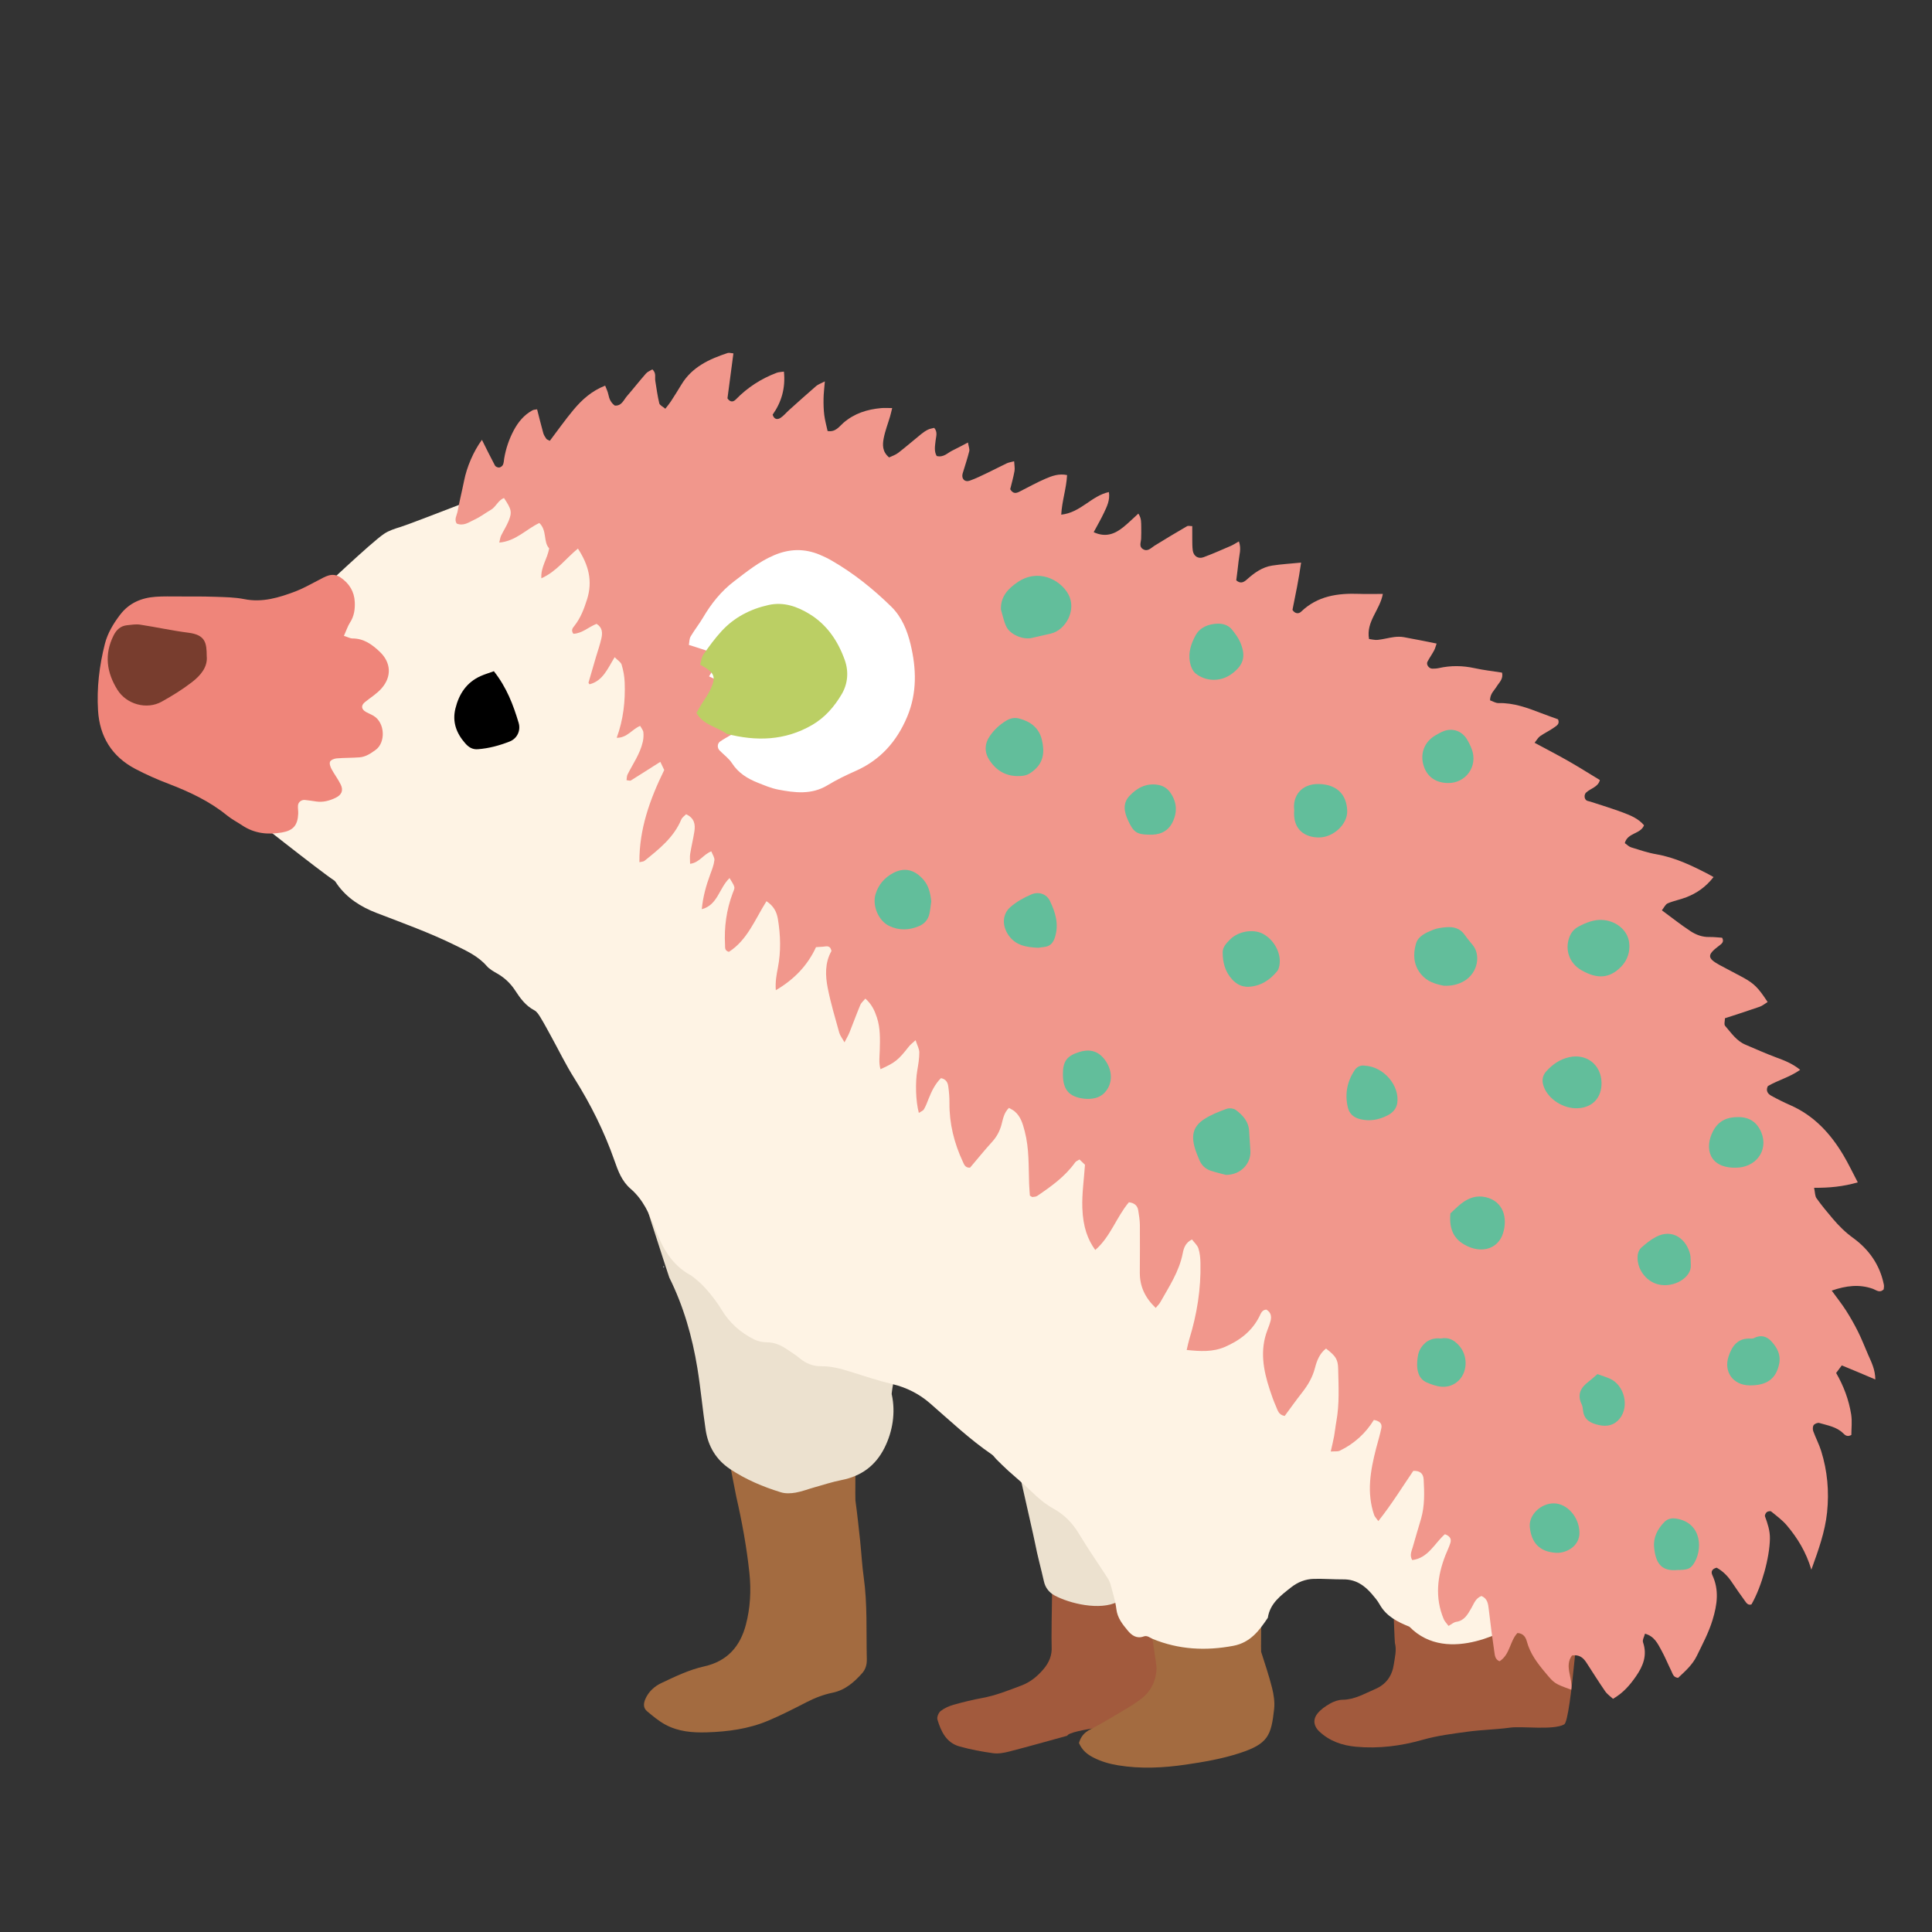 <?xml version="1.0" encoding="iso-8859-1"?>
<!-- Generator: Adobe Illustrator 29.1.0, SVG Export Plug-In . SVG Version: 9.03 Build 55587)  -->
<svg version="1.1" id="&#x30EC;&#x30A4;&#x30E4;&#x30FC;_1"
	 xmlns="http://www.w3.org/2000/svg" xmlns:xlink="http://www.w3.org/1999/xlink" x="0px" y="0px" viewBox="0 0 283.46 283.46"
	 style="enable-background:new 0 0 283.46 283.46;" xml:space="preserve">
<rect x="0" y="0" width="283.46" height="283.46" fill="#333333" stroke="none"/>
<g>
	<path style="fill-rule:evenodd;clip-rule:evenodd;fill:#A36B40;" d="M105.5,206.5c2.059,0.795,19.405-7.922,20-8
		c0.188,0.536-0.065,21.097,0.005,21.627c0.271,1.993,0.488,3.994,0.7,5.995c0.185,1.754,0.27,3.521,0.516,5.267
		c0.566,4.008,0.355,8.038,0.458,12.061c0.02,0.765-0.183,1.47-0.669,2.02c-1.185,1.34-2.521,2.506-4.346,2.879
		c-1.355,0.278-2.613,0.768-3.841,1.399c-1.859,0.954-3.722,1.913-5.646,2.72c-2.852,1.195-5.871,1.601-8.954,1.697
		c-2.134,0.068-4.21-0.106-6.101-1.13c-0.973-0.526-1.847-1.259-2.701-1.977c-0.551-0.464-0.523-1.109-0.24-1.771
		c0.473-1.104,1.363-1.885,2.346-2.35c2.03-0.962,4.112-1.964,6.285-2.445c3.449-0.766,5.29-2.98,6.117-6.098
		c0.655-2.472,0.797-5.046,0.52-7.643c-0.4-3.767-1.082-7.476-1.924-11.162C107.938,219.211,105.572,207.145,105.5,206.5z"/>
	<path style="fill-rule:evenodd;clip-rule:evenodd;fill:#A25A3D;" d="M204,221c2.274,0.867,25.564,10.072,28,12
		c-0.237,1.297-1.474,19.425-2.5,20c-1.585,0.889-6.193,0.231-7.927,0.473c-2.062,0.286-4.158,0.314-6.222,0.593
		c-2.225,0.301-4.479,0.584-6.629,1.196c-3.217,0.916-6.449,1.318-9.761,1.018c-2.032-0.185-3.901-0.815-5.439-2.283
		c-0.657-0.629-1.01-1.591-0.229-2.582c0.478-0.607,1.178-1.086,1.86-1.475c0.543-0.309,1.212-0.547,1.827-0.552
		c1.774-0.019,3.223-0.906,4.77-1.563c1.649-0.701,2.511-1.967,2.756-3.674c0.146-1.021,0.429-2.043,0.15-3.102
		C204.585,240.777,203.92,221.651,204,221z"/>
	<path style="fill-rule:evenodd;clip-rule:evenodd;fill:#A25A3D;" d="M174,228.5c0.638,2.538,3.071,18.494,1,20
		c-0.844,0.613-6.937,3.178-8.5,4c-1.021,0.536-9.542,1.23-9.919,2.167c-2.929,0.803-5.705,1.591-8.499,2.311
		c-0.766,0.199-1.606,0.354-2.374,0.249c-1.667-0.229-3.336-0.544-4.953-1c-1.922-0.542-2.692-2.198-3.216-3.929
		c-0.107-0.354,0.161-1.017,0.472-1.261c0.546-0.427,1.233-0.729,1.908-0.92c1.391-0.394,2.802-0.735,4.223-0.997
		c1.993-0.369,3.849-1.121,5.73-1.83c1.334-0.503,2.363-1.37,3.249-2.421c0.794-0.941,1.253-1.999,1.175-3.314
		c-0.102-1.753,0.268-18.262,0.268-20.206c1.393,0.379,10.498,7.254,11.937,7.151C166.746,228.871,172.956,228.02,174,228.5z"/>
	<polygon style="fill-rule:evenodd;clip-rule:evenodd;fill:#FFFFFF;" points="97.362,185.99 97.305,185.795 97.452,185.817 	"/>
	<path style="fill-rule:evenodd;clip-rule:evenodd;fill:#ECE1CF;" d="M164,235c-2.621,1.362-7.117,0.254-9.27-0.915
		c-0.777-0.421-1.355-1.105-1.564-2.05c-0.417-1.881-0.947-3.737-1.306-5.628c-0.296-1.557-4.136-18.092-4.36-19.907
		c1.29,0.531,18.169,20.923,19,22C167.127,229.315,164.395,233.921,164,235z"/>
	<path style="fill-rule:evenodd;clip-rule:evenodd;fill:#ECE1CF;" d="M93,171c0.893,0.587,39.756,10.874,42,11.5
		c0.454,0.128-4.541,21.979-4.152,22.145c0.558,2.587,0.135,5.362-1.076,7.777c-1.322,2.64-3.426,4.167-6.312,4.731
		c-1.335,0.262-2.636,0.694-3.949,1.06c-0.93,0.26-1.839,0.619-2.783,0.783c-0.694,0.121-1.478,0.158-2.14-0.044
		c-2.626-0.801-5.146-1.871-7.447-3.396c-2.056-1.362-3.238-3.33-3.604-5.737c-0.457-3.021-0.726-6.07-1.218-9.085
		c-0.754-4.615-2.028-9.086-4.123-13.295C98.139,187.324,92.963,171.377,93,171z"/>
	<path style="fill-rule:evenodd;clip-rule:evenodd;fill:#A36B40;" d="M158.304,255.73c0.274-0.946,0.773-1.535,1.654-1.989
		c1.994-1.024,3.901-2.218,5.832-3.363c0.552-0.327,1.078-0.7,1.589-1.086c1.507-1.14,2.248-2.669,2.312-4.554
		c0.023-0.705-2.751-17.11-2.191-17.737c0.727-0.316,16.311-1.855,17.5-3c0.232,0.309-0.035,18.137,0.03,18.346
		c0.558,1.76,1.157,3.511,1.604,5.299c0.249,1,0.415,2.086,0.304,3.098c-0.428,3.92-0.915,5.11-5.016,6.456
		c-2.574,0.846-5.297,1.316-7.989,1.707c-3.261,0.475-6.555,0.639-9.849,0.104c-1.283-0.209-2.505-0.554-3.657-1.145
		C159.551,257.416,158.789,256.843,158.304,255.73z"/>
	<path style="fill-rule:evenodd;clip-rule:evenodd;fill:#FEF3E4;" d="M208.5,194c0.737-0.418,13.719,41.352,14.5,44
		c-1.244,0.721-10.5,6.5-16.218,0.664c-1.722-0.692-3.38-1.512-4.355-3.253c-0.312-0.558-0.735-1.061-1.154-1.548
		c-1.089-1.267-2.374-2.15-4.145-2.139c-1.449,0.01-2.899-0.111-4.348-0.076c-1.23,0.03-2.352,0.461-3.338,1.237
		c-1.526,1.203-3.107,2.352-3.428,4.473c-1.265,1.892-2.571,3.646-5.066,4.114c-4.057,0.765-7.991,0.563-11.827-1.012
		c-0.433-0.177-0.789-0.558-1.338-0.358c-1.005,0.363-1.746-0.167-2.321-0.865c-0.759-0.922-1.514-1.838-1.669-3.141
		c-0.141-1.185-0.511-2.344-0.817-3.505c-0.1-0.381-0.272-0.759-0.486-1.09c-1.392-2.16-2.868-4.269-4.189-6.471
		c-0.943-1.573-2.16-2.814-3.737-3.683c-1.218-0.673-2.237-1.551-3.225-2.509c-1.097-1.064-2.286-2.034-3.419-3.061
		c-0.596-0.54-1.162-1.111-1.734-1.676c-0.229-0.226-0.404-0.521-0.664-0.698c-3.257-2.23-6.109-4.938-9.077-7.517
		c-1.557-1.353-3.408-2.31-5.489-2.806c-2.104-0.502-4.167-1.196-6.237-1.84c-1.388-0.433-2.776-0.812-4.251-0.791
		c-1.169,0.017-2.187-0.388-3.098-1.136c-0.62-0.509-1.303-0.944-1.974-1.389c-0.882-0.587-1.811-0.99-2.923-0.985
		c-0.62,0.003-1.296-0.159-1.854-0.436c-1.988-0.984-3.6-2.439-4.746-4.338c-0.884-1.466-2.519-3.526-3.81-4.512
		c-0.257-0.195-0.495-0.424-0.775-0.576c-2.725-1.486-4.109-4.017-5.153-6.759c-0.841-2.207-1.787-4.332-3.612-5.901
		c-1.294-1.115-1.839-2.617-2.368-4.13c-1.494-4.274-3.5-8.286-5.912-12.117c-1.242-1.972-2.263-4.082-3.388-6.127
		c-0.503-0.916-0.994-1.84-1.536-2.732c-0.246-0.405-0.532-0.879-0.924-1.084c-1.279-0.669-2.061-1.759-2.816-2.915
		c-0.668-1.021-1.534-1.85-2.609-2.465c-0.556-0.318-1.152-0.649-1.562-1.121c-1.263-1.451-2.944-2.21-4.608-3.03
		c-3.75-1.85-7.678-3.255-11.57-4.757c-2.277-0.878-4.312-2.158-5.764-4.203c-0.14-0.196-0.257-0.44-0.447-0.564
		C46.959,127.83,36.433,119.466,34.5,118c-0.115-0.087,12.174-28.667,11-30c1.85-1.61,8.861-8.331,10.846-9.676
		c0.714-0.484,1.595-0.757,2.433-1.015c1.921-0.593,18.786-7.254,20.722-7.809c0.439,0.399,34.523,24.345,36,24
		c0.537,0.268,25.837,47.856,27,47C142.733,140.328,207.663,194.476,208.5,194z"/>
	<path style="fill-rule:evenodd;clip-rule:evenodd;fill:#F1978C;" d="M265.76,230.302c-0.776-2.607-2.034-4.634-3.574-6.47
		c-0.66-0.787-1.517-1.414-2.32-2.069c-0.122-0.099-0.497-0.028-0.65,0.094c-0.158,0.128-0.317,0.459-0.258,0.622
		c0.387,1.061,0.74,2.094,0.721,3.27c-0.045,2.737-1.182,6.986-2.707,9.646c-0.501,0.167-0.733-0.198-0.961-0.515
		c-0.656-0.914-1.312-1.831-1.934-2.77c-0.588-0.892-1.32-1.605-2.207-2.1c-0.664,0.156-0.881,0.566-0.641,1.08
		c1.027,2.194,0.719,4.338,0.041,6.567c-0.567,1.874-1.477,3.566-2.32,5.298c-0.645,1.325-1.742,2.279-2.744,3.219
		c-0.719-0.078-0.793-0.616-0.992-1.016c-0.501-1.01-0.922-2.06-1.467-3.044c-0.536-0.969-1.012-2.04-2.396-2.423
		c-0.107,0.43-0.408,0.923-0.288,1.27c0.654,1.898,0.005,3.491-1.04,4.995c-0.873,1.259-1.857,2.426-3.366,3.291
		c-0.384-0.36-0.849-0.67-1.144-1.097c-0.957-1.389-1.852-2.82-2.771-4.234c-0.469-0.72-1.063-1.193-2.104-1.023
		c-1.163,1.576,0.156,3.334-0.104,5.02c-2.52-0.902-2.485-0.933-3.826-2.529c-1.15-1.367-2.209-2.761-2.685-4.528
		c-0.17-0.632-0.496-1.2-1.382-1.263c-1.126,1.162-1.078,3.159-2.626,4.144c-0.659-0.248-0.694-0.86-0.768-1.363
		c-0.307-2.067-0.574-4.141-0.814-6.218c-0.095-0.815-0.166-1.598-1.072-1.992c-0.879,0.317-1.121,1.161-1.511,1.821
		c-0.538,0.907-0.999,1.795-2.198,1.972c-0.363,0.054-0.69,0.357-1.125,0.596c-0.272-0.377-0.566-0.657-0.709-1.001
		c-1.323-3.167-0.947-6.295,0.264-9.395c0.234-0.598,0.533-1.175,0.717-1.788c0.197-0.657-0.158-1.035-0.81-1.27
		c-1.542,1.369-2.453,3.509-4.787,3.792c-0.427-0.7-0.09-1.306,0.074-1.9c0.386-1.395,0.818-2.777,1.22-4.169
		c0.545-1.889,0.488-3.823,0.379-5.754c-0.048-0.857-0.527-1.314-1.523-1.258c-1.623,2.378-3.166,4.893-5.125,7.361
		c-0.295-0.418-0.525-0.63-0.615-0.889c-1.125-3.28-0.546-6.518,0.281-9.744c0.259-1.012,0.578-2.01,0.781-3.031
		c0.133-0.664-0.293-1.032-1.102-1.175c-1.195,1.941-2.876,3.495-5.005,4.515c-0.312,0.148-0.73,0.072-1.323,0.118
		c0.198-0.897,0.37-1.573,0.495-2.261c0.13-0.712,0.195-1.437,0.327-2.148c0.47-2.561,0.321-5.145,0.267-7.721
		c-0.031-1.426-0.383-1.888-1.781-2.977c-0.939,0.716-1.35,1.787-1.624,2.851c-0.354,1.371-1.031,2.514-1.887,3.604
		c-0.888,1.132-1.721,2.309-2.554,3.432c-0.909-0.144-1.031-0.853-1.275-1.399c-0.36-0.804-0.65-1.643-0.925-2.481
		c-0.941-2.872-1.47-5.763-0.334-8.718c0.175-0.451,0.348-0.905,0.466-1.372c0.175-0.681,0.012-1.258-0.618-1.627
		c-0.629,0.024-0.791,0.524-0.996,0.94c-1.09,2.215-2.914,3.598-5.124,4.542c-1.757,0.751-3.559,0.646-5.573,0.437
		c0.166-0.692,0.25-1.145,0.384-1.582c1.122-3.643,1.722-7.362,1.635-11.178c-0.016-0.717-0.078-1.461-0.296-2.134
		c-0.155-0.481-0.608-0.866-0.947-1.319c-0.956,0.475-1.209,1.265-1.357,2.03c-0.518,2.676-2.008,4.893-3.305,7.201
		c-0.15,0.265-0.387,0.481-0.66,0.813c-1.545-1.472-2.338-3.13-2.331-5.161c0.009-2.338,0.033-4.677,0.009-7.016
		c-0.008-0.717-0.131-1.436-0.244-2.148c-0.117-0.736-0.617-1.086-1.367-1.176c-1.829,2.167-2.697,5.063-4.936,7.002
		c-1.104-1.529-1.797-3.363-1.895-6.167c-0.072-2.074,0.24-4.163,0.387-6.342c-0.217-0.208-0.503-0.48-0.808-0.772
		c-0.252,0.166-0.505,0.248-0.628,0.422c-1.477,2.077-3.508,3.525-5.575,4.927c-0.184,0.124-0.457,0.124-0.69,0.159
		c-0.062,0.01-0.137-0.066-0.384-0.2c-0.032-0.505-0.088-1.12-0.11-1.736c-0.093-2.573,0.021-5.162-0.641-7.689
		c-0.287-1.098-0.579-2.191-1.504-2.957c-0.229-0.189-0.512-0.313-0.816-0.494c-0.748,0.728-0.87,1.633-1.094,2.461
		c-0.26,0.958-0.692,1.77-1.363,2.507c-1.133,1.246-2.192,2.558-3.249,3.801c-0.715,0.049-0.878-0.48-1.065-0.885
		c-1.27-2.728-1.984-5.583-1.957-8.611c0.007-0.804-0.061-1.613-0.169-2.409c-0.077-0.566-0.317-1.086-1.077-1.227
		c-0.85,0.831-1.366,1.904-1.814,3.027c-0.208,0.521-0.398,1.059-0.683,1.538c-0.134,0.23-0.468,0.341-0.75,0.532
		c-0.467-1.758-0.53-4.479-0.225-6.248c0.149-0.869,0.298-1.751,0.295-2.625c-0.001-0.519-0.302-1.034-0.546-1.793
		c-0.446,0.413-0.748,0.629-0.968,0.909c-1.588,2.018-1.996,2.36-4.18,3.346c-0.274-0.951-0.128-1.888-0.105-2.81
		c0.039-1.613,0.096-3.219-0.425-4.787c-0.33-1.003-0.75-1.927-1.688-2.761c-0.296,0.359-0.609,0.605-0.743,0.927
		c-0.558,1.337-1.052,2.702-1.592,4.048c-0.17,0.424-0.411,0.819-0.73,1.442c-0.337-0.61-0.647-0.989-0.769-1.421
		c-0.602-2.172-1.254-4.338-1.689-6.545c-0.357-1.814-0.431-3.68,0.53-5.409c0.052-0.093-0.086-0.292-0.141-0.458
		c-0.297-0.387-0.706-0.233-1.097-0.197c-0.312,0.028-0.627,0.04-1.012,0.064c-1.236,2.677-3.171,4.713-5.898,6.32
		c-0.09-1.268,0.103-2.268,0.299-3.271c0.469-2.4,0.404-4.795,0.002-7.202c-0.185-1.096-0.669-1.918-1.67-2.589
		c-1.688,2.678-2.809,5.707-5.521,7.434c-0.647-0.196-0.536-0.645-0.558-1.022c-0.143-2.607,0.2-5.141,1.122-7.591
		c0.112-0.299,0.302-0.645,0.237-0.917c-0.099-0.402-0.393-0.756-0.699-1.299c-1.558,1.498-1.724,3.951-4.073,4.568
		c0.169-1.799,0.631-3.471,1.241-5.113c0.251-0.676,0.525-1.367,0.608-2.073c0.047-0.394-0.274-0.833-0.449-1.302
		c-1.183,0.446-1.74,1.659-3.117,1.829c0-0.563-0.059-1.018,0.012-1.454c0.179-1.107,0.449-2.203,0.621-3.312
		c0.155-1.018,0.002-1.947-1.215-2.506c-0.214,0.225-0.575,0.451-0.709,0.772c-1.105,2.647-3.264,4.345-5.4,6.064
		c-0.16,0.129-0.433,0.118-0.745,0.195c-0.032-4.867,1.534-9.216,3.643-13.523c-0.172-0.36-0.371-0.776-0.573-1.199
		c-1.504,0.956-2.913,1.858-4.335,2.742c-0.103,0.063-0.296-0.018-0.621-0.047c0.047-0.291,0.028-0.603,0.149-0.843
		c0.791-1.574,1.839-3.03,2.234-4.786c0.103-0.455,0.134-0.947,0.086-1.41c-0.032-0.292-0.274-0.562-0.468-0.929
		c-1.182,0.474-1.909,1.77-3.443,1.746c0.985-2.7,1.272-5.396,1.169-8.129c-0.031-0.873-0.195-1.761-0.447-2.599
		c-0.115-0.38-0.592-0.651-1.024-1.097c-1.033,1.669-1.708,3.471-3.689,3.976c-0.07-0.115-0.162-0.198-0.146-0.25
		c0.351-1.232,0.713-2.461,1.074-3.69c0.273-0.925,0.599-1.839,0.811-2.779c0.179-0.794,0.186-1.604-0.706-2.149
		c-1.141,0.44-2.112,1.408-3.401,1.457c-0.401-0.545-0.066-0.889,0.146-1.158c0.921-1.159,1.416-2.491,1.86-3.887
		c0.855-2.689,0.23-5.045-1.338-7.455c-1.797,1.464-3.114,3.353-5.364,4.358c-0.114-1.674,0.904-2.862,1.139-4.399
		c-0.883-0.943-0.267-2.588-1.435-3.714c-1.912,0.886-3.412,2.656-5.883,2.875c0.117-0.462,0.146-0.761,0.268-1.014
		c0.35-0.724,0.8-1.404,1.101-2.145c0.537-1.325,0.431-1.718-0.67-3.377c-0.86,0.307-1.162,1.279-1.904,1.714
		c-0.834,0.488-1.614,1.083-2.486,1.482c-0.77,0.354-1.536,0.961-2.553,0.545c-0.402-0.605,0.025-1.208,0.134-1.795
		c0.273-1.5,0.652-2.979,0.949-4.476c0.399-2.012,1.355-4.281,2.619-6.012c0.651,1.3,1.263,2.554,1.92,3.783
		c0.089,0.165,0.417,0.3,0.618,0.28c0.198-0.021,0.46-0.213,0.545-0.399c0.131-0.282,0.133-0.621,0.186-0.937
		c0.244-1.439,0.706-2.803,1.388-4.093c0.654-1.236,1.513-2.283,2.759-2.963c0.187-0.102,0.432-0.096,0.679-0.147
		c0.31,1.206,0.588,2.353,0.906,3.489c0.085,0.301,0.272,0.582,0.452,0.845c0.076,0.109,0.256,0.148,0.511,0.286
		c1.134-1.497,2.231-3.058,3.448-4.518c1.24-1.49,2.668-2.792,4.669-3.577c0.165,0.445,0.377,0.852,0.464,1.286
		c0.129,0.659,0.375,1.22,0.947,1.639c1.005,0.082,1.29-0.811,1.788-1.387c0.947-1.093,1.839-2.235,2.793-3.321
		c0.235-0.269,0.621-0.407,0.93-0.6c0.613,0.549,0.345,1.146,0.429,1.665c0.18,1.106,0.325,2.224,0.588,3.311
		c0.069,0.287,0.521,0.482,0.889,0.797c0.34-0.447,0.596-0.742,0.806-1.067c0.524-0.811,1.042-1.628,1.538-2.457
		c1.556-2.598,4.092-3.762,6.808-4.655c0.199-0.065,0.451,0.026,0.835,0.058c-0.297,2.251-0.588,4.447-0.872,6.598
		c0.394,0.579,0.831,0.569,1.236,0.153c1.708-1.756,3.715-3.048,6.001-3.909c0.285-0.106,0.611-0.103,1.046-0.17
		c0.252,2.412-0.359,4.489-1.656,6.321c0.235,0.74,0.728,0.75,1.166,0.463c0.465-0.303,0.825-0.761,1.244-1.137
		c1.319-1.183,2.633-2.37,3.975-3.527c0.282-0.242,0.667-0.366,1.274-0.685c-0.081,1.032-0.179,1.786-0.189,2.541
		c-0.012,0.805,0.006,1.616,0.107,2.412c0.102,0.791,0.321,1.565,0.486,2.33c1.177,0.204,1.71-0.672,2.33-1.207
		c1.609-1.385,3.48-1.971,5.528-2.155c0.468-0.042,0.943-0.005,1.619-0.005c-0.128,0.51-0.202,0.865-0.304,1.211
		c-0.317,1.077-0.733,2.134-0.943,3.231c-0.18,0.943-0.223,1.953,0.794,2.801c0.393-0.191,0.928-0.355,1.344-0.676
		c1.146-0.882,2.235-1.836,3.358-2.746c0.311-0.251,0.648-0.481,1.003-0.657c0.277-0.137,0.604-0.176,0.913-0.26
		c0.537,0.617,0.27,1.263,0.206,1.854c-0.084,0.791-0.252,1.569,0.158,2.276c1.026,0.252,1.592-0.461,2.29-0.796
		c0.711-0.341,1.403-0.72,2.297-1.183c0.094,0.571,0.269,0.959,0.189,1.283c-0.273,1.092-0.639,2.158-0.962,3.237
		c-0.23,0.763,0.278,1.339,1.03,1.077c0.905-0.315,1.769-0.751,2.636-1.163c0.943-0.447,1.864-0.939,2.807-1.385
		c0.279-0.132,0.604-0.172,1.075-0.299c0.026,0.555,0.131,1.015,0.053,1.443c-0.171,0.938-0.434,1.859-0.629,2.658
		c0.43,0.712,0.879,0.596,1.344,0.364c1.291-0.648,2.554-1.362,3.881-1.927c0.926-0.394,1.914-0.763,3.118-0.513
		c-0.101,1.973-0.749,3.794-0.857,5.809c2.877-0.308,4.406-2.764,6.994-3.317c0.184,1.194-0.292,2.119-0.72,3.03
		c-0.437,0.929-0.957,1.819-1.512,2.857c1.767,0.814,3.099,0.258,4.327-0.725c0.739-0.59,1.41-1.263,2.226-2.003
		c0.487,0.728,0.399,1.368,0.422,1.973c0.021,0.562-0.001,1.128-0.014,1.692c-0.013,0.537-0.355,1.167,0.263,1.545
		c0.706,0.435,1.171-0.167,1.708-0.502c1.573-0.976,3.162-1.925,4.764-2.856c0.171-0.101,0.453-0.013,0.766-0.013
		c0,0.648-0.009,1.271,0.002,1.896c0.01,0.562-0.006,1.131,0.074,1.685c0.12,0.826,0.8,1.272,1.59,0.976
		c1.352-0.503,2.674-1.089,3.999-1.66c0.355-0.153,0.681-0.375,1.178-0.655c0.391,1.083,0.047,1.998-0.046,2.903
		c-0.098,0.947-0.227,1.89-0.341,2.81c0.602,0.526,1.087,0.3,1.531-0.101c1.092-0.98,2.265-1.842,3.748-2.068
		c1.331-0.204,2.683-0.28,4.235-0.434c-0.35,2.486-0.824,4.728-1.266,6.934c0.359,0.585,0.908,0.612,1.264,0.27
		c2.404-2.312,5.358-2.734,8.5-2.618c1.108,0.042,2.219,0.007,3.494,0.007c-0.432,2.384-2.487,4.049-2.025,6.618
		c0.4,0.044,0.854,0.174,1.29,0.126c0.798-0.086,1.58-0.308,2.376-0.412c0.471-0.061,0.968-0.07,1.434,0.013
		c1.562,0.276,3.116,0.604,4.812,0.939c-0.111,0.314-0.194,0.684-0.366,1.008c-0.301,0.566-0.683,1.092-0.978,1.662
		c-0.215,0.416,0.223,1.014,0.717,1.014c0.318,0.001,0.647-0.015,0.955-0.085c1.755-0.395,3.494-0.373,5.257,0.015
		c1.323,0.29,2.679,0.44,4.011,0.649c0.225,0.949-0.418,1.438-0.769,2.018c-0.364,0.604-0.983,1.067-0.987,2.049
		c0.396,0.135,0.822,0.414,1.24,0.404c2.236-0.053,4.266,0.704,6.297,1.488c0.823,0.316,1.656,0.607,2.438,0.893
		c0.301,0.692-0.227,0.951-0.573,1.199c-0.65,0.468-1.392,0.81-2.051,1.268c-0.294,0.205-0.482,0.564-0.814,0.975
		c1.771,0.956,3.396,1.793,4.981,2.698c1.526,0.872,3.013,1.812,4.595,2.769c-0.238,1.021-1.331,1.207-2.004,1.823
		c-0.371,0.339-0.29,1.05,0.145,1.222c0.148,0.059,0.312,0.073,0.466,0.124c1.601,0.528,3.221,1.01,4.797,1.605
		c1.114,0.421,2.248,0.877,3.077,1.865c-0.516,1.323-2.409,1.061-2.822,2.614c0.308,0.213,0.584,0.517,0.922,0.622
		c1.23,0.383,2.463,0.801,3.727,1.02c2.746,0.477,5.198,1.665,7.632,2.926c0.216,0.111,0.423,0.235,0.741,0.414
		c-1.176,1.501-2.484,2.368-3.977,2.957c-0.895,0.354-1.863,0.521-2.744,0.9c-0.351,0.151-0.556,0.644-0.861,1.023
		c1.496,1.102,2.812,2.15,4.214,3.068c0.797,0.52,1.713,0.868,2.725,0.848c0.639-0.014,1.279,0.068,1.898,0.105
		c0.351,0.633-0.094,0.908-0.478,1.199c-1.744,1.321-1.731,1.797,0.118,2.812c1.126,0.615,2.276,1.186,3.401,1.804
		c1.678,0.923,2.25,1.503,3.638,3.618c-0.391,0.237-0.751,0.549-1.169,0.695c-1.66,0.584-3.339,1.113-5.094,1.689
		c0,0.382-0.161,0.904,0.028,1.119c0.892,1.02,1.655,2.2,2.98,2.757c1.48,0.625,2.947,1.288,4.452,1.849
		c1.206,0.449,2.399,0.882,3.577,1.84c-1.562,1.101-3.27,1.519-4.742,2.39c-0.319,0.633-0.045,1.112,0.49,1.408
		c0.915,0.505,1.856,0.973,2.812,1.393c3.469,1.52,5.886,4.155,7.778,7.329c0.734,1.232,1.349,2.535,2.115,3.992
		c-2.159,0.623-4.185,0.815-6.409,0.797c0.145,0.676,0.117,1.2,0.355,1.536c0.746,1.048,1.57,2.04,2.404,3.02
		c0.883,1.035,1.82,1.973,2.957,2.795c2.33,1.686,3.954,3.979,4.523,6.888c0.043,0.222-0.02,0.465-0.029,0.659
		c-0.592,0.596-1.091,0.103-1.578-0.072c-1.995-0.712-3.932-0.471-6.047,0.258c0.759,1.046,1.485,1.957,2.109,2.934
		c0.648,1.014,1.242,2.068,1.778,3.146c0.535,1.077,0.968,2.207,1.449,3.312c0.473,1.084,1.039,2.142,1.064,3.646
		c-0.994-0.422-1.775-0.756-2.558-1.085c-0.733-0.308-1.471-0.608-2.364-0.979c-0.234,0.314-0.503,0.673-0.83,1.11
		c1.107,1.912,1.863,3.938,2.205,6.079c0.16,1.008,0.027,2.061,0.027,3.015c-0.605,0.336-0.929,0.022-1.194-0.239
		c-0.976-0.964-2.281-1.15-3.503-1.516c-0.237-0.07-0.678,0.104-0.829,0.311c-0.152,0.208-0.158,0.63-0.061,0.897
		c0.354,0.98,0.852,1.909,1.16,2.901c0.915,2.943,1.188,5.909,0.863,9.032C267.755,224.784,266.816,227.367,265.76,230.302z"/>
	<path style="fill-rule:evenodd;clip-rule:evenodd;fill:#EF857A;" d="M50.459,93.297c0.656,0.206,0.95,0.38,1.244,0.378
		c1.672-0.01,2.903,0.892,4.023,1.958c1.659,1.581,1.776,3.646,0.244,5.377c-0.681,0.77-1.595,1.333-2.406,1.984
		c-0.632,0.507-0.577,1.076,0.16,1.482c0.352,0.193,0.731,0.339,1.075,0.543c1.714,1.015,1.8,3.926,0.319,5.001
		c-0.738,0.535-1.46,1.025-2.367,1.096c-1.119,0.088-2.249,0.058-3.366,0.153c-0.346,0.03-0.839,0.225-0.959,0.484
		c-0.126,0.272,0.041,0.753,0.211,1.074c0.415,0.777,0.965,1.484,1.35,2.275c0.426,0.877,0.141,1.529-0.77,1.962
		c-0.884,0.421-1.811,0.674-2.808,0.531c-0.556-0.08-1.112-0.171-1.672-0.225c-0.519-0.048-0.978,0.307-1.018,0.811
		c-0.032,0.395,0.052,0.798,0.035,1.195c-0.074,1.725-0.745,2.486-2.415,2.769c-2.056,0.348-4.013,0.15-5.795-1.04
		c-0.735-0.492-1.539-0.898-2.22-1.455c-2.591-2.115-5.561-3.492-8.654-4.676c-1.651-0.632-3.28-1.349-4.842-2.176
		c-3.406-1.803-5.211-4.72-5.442-8.541c-0.203-3.314,0.184-6.595,1.006-9.807c0.402-1.571,1.244-2.959,2.227-4.253
		c1.312-1.725,3.12-2.488,5.212-2.638c1.122-0.08,2.251-0.048,3.377-0.046c1.771,0.003,3.545-0.015,5.314,0.047
		c1.442,0.051,2.91,0.062,4.316,0.342c2.671,0.535,5.103-0.225,7.515-1.134c1.121-0.423,2.173-1.035,3.246-1.58
		c1.069-0.544,2.101-1.311,3.356-0.468c1.282,0.863,2.03,2.072,2.097,3.614c0.046,1.045-0.091,2.076-0.7,3.009
		C51.017,91.862,50.827,92.476,50.459,93.297z"/>
	<path style="fill-rule:evenodd;clip-rule:evenodd;fill:#FFFFFF;" d="M107.36,107.759c-0.297-0.388-0.507-0.709-0.765-0.986
		c-0.494-0.529-1.057-0.999-1.518-1.554c-0.638-0.766-0.576-1.37,0.14-2.121c0.332-0.348,0.765-0.622,1.021-1.015
		c0.289-0.441,0.432-0.98,0.64-1.486c-0.987-0.471-1.832-0.873-2.846-1.356c0.618-1.004,1.141-1.85,1.719-2.788
		c-1.471-0.923-3.02-1.281-4.681-1.831c0.077-0.403,0.054-0.887,0.259-1.238c0.565-0.963,1.271-1.843,1.839-2.807
		c1.197-2.032,2.642-3.839,4.524-5.277c1.85-1.413,3.641-2.878,5.83-3.816c2.283-0.981,4.488-1.038,6.748-0.096
		c0.592,0.248,1.176,0.528,1.731,0.849c3.228,1.858,6.109,4.169,8.763,6.768c1.549,1.515,2.348,3.508,2.832,5.515
		c0.858,3.555,0.974,7.148-0.498,10.649c-1.531,3.643-3.963,6.368-7.624,7.972c-1.394,0.61-2.771,1.291-4.073,2.078
		c-2.34,1.416-4.799,1.097-7.261,0.622c-1.014-0.197-1.991-0.617-2.96-1.002c-1.513-0.601-2.848-1.419-3.777-2.855
		c-0.468-0.722-1.222-1.256-1.835-1.887c-0.351-0.361-0.343-0.994,0.064-1.287C106.143,108.444,106.707,108.152,107.36,107.759z"/>
	<g>
		<path style="fill-rule:evenodd;clip-rule:evenodd;fill:#62BE9B;" d="M179.859,172.378c-0.49-0.132-1.348-0.331-2.184-0.598
			c-0.804-0.259-1.389-0.808-1.713-1.595c-0.243-0.592-0.494-1.184-0.67-1.798c-0.544-1.888-0.181-3.172,1.402-4.198
			c0.998-0.646,2.145-1.09,3.269-1.502c0.391-0.143,1.033-0.073,1.358,0.169c1.039,0.773,1.895,1.718,1.952,3.139
			c0.039,0.962,0.141,1.92,0.185,2.882C183.546,170.74,182.02,172.391,179.859,172.378z"/>
		<path style="fill-rule:evenodd;clip-rule:evenodd;fill:#62BE9B;" d="M211.834,144.625c-1.237-0.24-2.43-0.596-3.322-1.662
			c-1.155-1.383-1.209-2.987-0.754-4.537c0.324-1.104,1.502-1.605,2.537-2.021c0.583-0.234,1.244-0.307,1.878-0.363
			c1.093-0.1,2.059,0.157,2.735,1.131c0.365,0.525,0.783,1.014,1.188,1.512c1.123,1.383,0.797,3.977-1.225,5.219
			C213.984,144.448,212.945,144.678,211.834,144.625z"/>
		<path style="fill-rule:evenodd;clip-rule:evenodd;fill:#62BE9B;" d="M146.854,89.424c-0.065-1.917,1.07-3.063,2.432-3.999
			c3.006-2.064,6.267-0.413,7.46,1.766c1.262,2.305-0.401,5.282-2.592,5.774c-0.936,0.209-1.867,0.437-2.805,0.64
			c-1.284,0.28-3.149-0.507-3.71-1.685C147.269,91.142,147.107,90.261,146.854,89.424z"/>
		<path style="fill-rule:evenodd;clip-rule:evenodd;fill:#62BE9B;" d="M234.947,134.965c2.053,0.062,3.84,1.424,4.082,3.332
			c0.163,1.287-0.231,2.561-1.16,3.518c-1.659,1.707-3.458,1.913-5.869,0.52c-1.734-1.004-2.41-2.936-1.773-4.752
			c0.248-0.705,0.656-1.244,1.334-1.615C232.764,135.308,233.92,134.933,234.947,134.965z"/>
		<path style="fill-rule:evenodd;clip-rule:evenodd;fill:#62BE9B;" d="M136.635,132.252c-0.085,0.584-0.138,1.224-0.279,1.845
			c-0.191,0.829-0.719,1.443-1.492,1.771c-1.461,0.622-2.944,0.684-4.407-0.019c-1.588-0.763-2.511-2.996-1.991-4.684
			c0.426-1.387,1.34-2.412,2.549-3.062c1.503-0.811,3.069-0.667,4.49,0.984C136.263,129.971,136.51,131.07,136.635,132.252z"/>
		<path style="fill-rule:evenodd;clip-rule:evenodd;fill:#62BE9B;" d="M149.18,113.865c-1.735-0.05-3.046-0.884-3.984-2.29
			c-0.789-1.183-0.768-2.431,0.038-3.599c0.641-0.928,1.461-1.682,2.445-2.268c0.598-0.356,1.224-0.451,1.845-0.289
			c1.648,0.431,2.904,1.35,3.33,3.097c0.423,1.733,0.307,3.336-1.227,4.564C150.834,113.716,150.405,113.878,149.18,113.865z"/>
		<path style="fill-rule:evenodd;clip-rule:evenodd;fill:#62BE9B;" d="M234.974,158.86c0.034,2.201-1.333,3.655-3.519,3.741
			c-2.094,0.083-4.264-1.315-4.953-3.156c-0.312-0.832-0.237-1.589,0.349-2.247c0.928-1.04,2.044-1.806,3.428-2.099
			C232.824,154.56,234.933,156.257,234.974,158.86z"/>
		<path style="fill-rule:evenodd;clip-rule:evenodd;fill:#62BE9B;" d="M178.654,91.499c0.857-0.011,1.61,0.248,2.139,0.923
			c0.439,0.561,0.888,1.149,1.165,1.796c0.891,2.072,0.496,3.342-1.181,4.608c-1.742,1.32-3.948,1.123-5.357-0.013
			c-0.445-0.358-0.723-1.067-0.838-1.663c-0.27-1.393,0.177-2.735,0.827-3.923C176.07,92.021,177.297,91.556,178.654,91.499z"/>
		<path style="fill-rule:evenodd;clip-rule:evenodd;fill:#62BE9B;" d="M256.67,203.259c-2.382-0.037-3.804-1.971-3.059-4.239
			c0.504-1.541,1.363-2.732,3.242-2.625c0.157,0.009,0.339,0.004,0.472-0.066c1.006-0.526,1.88-0.298,2.599,0.502
			c0.824,0.917,1.381,1.942,1.115,3.261C260.594,202.292,259.229,203.298,256.67,203.259z"/>
		<path style="fill-rule:evenodd;clip-rule:evenodd;fill:#62BE9B;" d="M212.404,114.884c-1.826-0.037-3.088-0.976-3.564-2.654
			c-0.494-1.729,0.174-3.403,1.74-4.326c0.415-0.244,0.84-0.487,1.289-0.652c1.27-0.467,2.615,0.007,3.334,1.177
			c0.293,0.475,0.547,0.988,0.74,1.512C216.863,112.436,215.061,114.938,212.404,114.884z"/>
		<path style="fill-rule:evenodd;clip-rule:evenodd;fill:#62BE9B;" d="M183.115,144.784c-0.949-0.002-1.684-0.373-2.327-1.073
			c-1.048-1.14-1.396-2.494-1.4-3.977c-0.004-0.789,0.533-1.322,1.03-1.841c1.201-1.258,3.428-1.648,4.874-0.886
			c1.65,0.871,2.724,2.881,2.427,4.593c-0.053,0.306-0.139,0.653-0.329,0.886C186.282,143.834,184.907,144.713,183.115,144.784z"/>
		<path style="fill-rule:evenodd;clip-rule:evenodd;fill:#62BE9B;" d="M212.801,178.024c0.503-0.458,1.012-0.98,1.579-1.428
			c1.056-0.828,2.243-1.264,3.605-0.947c2.609,0.607,3.267,3.112,2.508,5.377c-0.695,2.073-2.812,2.819-4.965,1.915
			C213.477,182.08,212.562,180.585,212.801,178.024z"/>
		<path style="fill-rule:evenodd;clip-rule:evenodd;fill:#62BE9B;" d="M248.072,185.595c0.143,1.822-2.471,3.417-4.783,2.849
			c-1.885-0.464-3.256-2.437-2.997-4.361c0.05-0.366,0.243-0.797,0.515-1.033c0.66-0.576,1.355-1.147,2.125-1.559
			c2.502-1.337,4.57,0.377,5.06,2.632C248.058,184.431,248.031,184.761,248.072,185.595z"/>
		<path style="fill-rule:evenodd;clip-rule:evenodd;fill:#62BE9B;" d="M152.352,139.057c-1.809-0.073-3.35-0.35-4.39-1.852
			c-0.946-1.368-0.941-3.07,0.302-4.144c0.893-0.768,1.975-1.377,3.065-1.837c1.09-0.462,2.227-0.045,2.702,0.938
			c0.808,1.666,1.35,3.398,0.763,5.311c-0.268,0.877-0.726,1.392-1.647,1.473C152.828,138.973,152.514,139.033,152.352,139.057z"/>
		<path style="fill-rule:evenodd;clip-rule:evenodd;fill:#62BE9B;" d="M200.252,156.356c2.79,0.141,5.126,2.949,4.753,5.49
			c-0.127,0.869-0.723,1.444-1.446,1.814c-1.242,0.632-2.56,0.886-3.967,0.55c-0.96-0.229-1.606-0.777-1.831-1.703
			c-0.477-1.967-0.125-3.82,1-5.505C199.16,156.402,199.782,156.266,200.252,156.356z"/>
		<path style="fill-rule:evenodd;clip-rule:evenodd;fill:#62BE9B;" d="M254.582,171.321c-3.829,0.03-4.539-2.871-3.256-5.347
			c0.82-1.58,2.115-2.09,3.751-2.079c1.622,0.01,2.738,0.777,3.349,2.276C259.502,168.811,257.592,171.368,254.582,171.321z"/>
		<path style="fill-rule:evenodd;clip-rule:evenodd;fill:#62BE9B;" d="M168.567,122.46c-1.823-0.015-2.293-0.417-3.066-2.106
			c-0.586-1.279-0.794-2.495,0.212-3.575c1.072-1.151,2.393-1.876,4.068-1.647c0.852,0.117,1.498,0.519,1.977,1.23
			c0.947,1.402,0.989,2.888,0.241,4.341C171.304,122.054,170.053,122.538,168.567,122.46z"/>
		<path style="fill-rule:evenodd;clip-rule:evenodd;fill:#62BE9B;" d="M234.378,201.606c0.746,0.271,1.27,0.431,1.769,0.645
			c2.176,0.931,2.959,4.097,1.477,5.903c-0.812,0.991-1.866,1.19-3.047,0.927c-1.156-0.259-2.147-0.722-2.312-2.095
			c-0.038-0.319-0.066-0.66-0.202-0.941c-0.696-1.433-0.149-2.461,1.005-3.331C233.511,202.379,233.92,201.996,234.378,201.606z"/>
		<path style="fill-rule:evenodd;clip-rule:evenodd;fill:#62BE9B;" d="M246.084,230.349c-2.287,0.217-3.177-0.946-3.399-3.359
			c-0.131-1.407,0.503-2.654,1.497-3.673c0.48-0.49,1.062-0.62,1.758-0.509c3.841,0.618,3.901,4.69,2.508,6.698
			C247.964,230.202,247.529,230.339,246.084,230.349z"/>
		<path style="fill-rule:evenodd;clip-rule:evenodd;fill:#62BE9B;" d="M231.734,224.868c0.025,2.034-2,3.039-3.407,2.96
			c-2.416-0.135-3.643-1.443-3.875-3.773c-0.179-1.805,1.646-3.514,3.55-3.482C229.963,220.605,231.709,222.612,231.734,224.868z"/>
		<path style="fill-rule:evenodd;clip-rule:evenodd;fill:#62BE9B;" d="M189.887,118.844c-0.258-2.013,1.01-3.858,3.59-3.813
			c2.562,0.044,4.1,1.437,4.182,3.938c0.065,1.96-2.024,3.891-4.13,3.902C191.594,122.882,189.619,121.827,189.887,118.844z"/>
		<path style="fill-rule:evenodd;clip-rule:evenodd;fill:#62BE9B;" d="M211.385,196.381c1.205-0.217,1.924,0.253,2.562,0.905
			c1.555,1.588,1.411,4.3-0.248,5.534c-1.453,1.083-2.969,0.605-4.342,0.026c-1.22-0.516-1.521-1.769-1.424-3.067
			c0.054-0.722,0.133-1.389,0.564-2.044C209.268,196.567,210.329,196.265,211.385,196.381z"/>
		<path style="fill-rule:evenodd;clip-rule:evenodd;fill:#62BE9B;" d="M155.948,157.702c-0.022-1.97,0.559-2.783,2.395-3.351
			c1.702-0.526,2.982-0.07,3.94,1.403c1.026,1.578,0.931,3.435-0.308,4.655c-0.326,0.321-0.791,0.571-1.234,0.684
			c-0.533,0.135-1.121,0.171-1.667,0.107C156.869,160.941,155.975,159.911,155.948,157.702z"/>
	</g>
	<path style="fill-rule:evenodd;clip-rule:evenodd;" d="M72.46,98.481c1.896,2.406,2.849,4.951,3.631,7.564
		c0.343,1.144-0.21,2.314-1.322,2.751c-1.492,0.587-3.047,1.008-4.658,1.128c-0.769,0.058-1.323-0.26-1.858-0.87
		c-1.312-1.498-1.914-3.153-1.434-5.105c0.522-2.127,1.637-3.841,3.716-4.765C71.105,98.93,71.712,98.752,72.46,98.481z"/>
	<path style="fill-rule:evenodd;clip-rule:evenodd;fill:#783D2E;" d="M30.329,96.256c0.169,1.605-0.893,2.848-2.174,3.836
		c-1.385,1.071-2.896,2.001-4.43,2.855c-2.197,1.223-5.161,0.403-6.502-1.751c-1.581-2.539-1.948-5.183-0.562-7.956
		c0.428-0.856,1.034-1.409,1.99-1.509c0.636-0.066,1.294-0.178,1.914-0.083c2.366,0.36,4.709,0.882,7.082,1.183
		C30.179,93.151,30.317,94.373,30.329,96.256z"/>
	<path style="fill-rule:evenodd;clip-rule:evenodd;fill:#BBCF64;" d="M102.177,104.596c0.247-0.424,0.478-0.832,0.72-1.232
		c0.445-0.73,0.975-1.42,1.33-2.191c0.883-1.909,0.637-2.492-1.502-3.656c0.146-0.48,0.19-1.075,0.484-1.497
		c0.821-1.179,1.676-2.351,2.646-3.408c1.867-2.035,4.233-3.255,6.919-3.85c2.212-0.489,4.211,0.228,6.029,1.347
		c2.546,1.567,4.155,3.963,5.14,6.734c0.601,1.691,0.454,3.481-0.458,5.021c-1.077,1.818-2.446,3.415-4.34,4.512
		c-3.992,2.311-8.187,2.408-12.519,1.294C105.192,106.626,103.192,106.395,102.177,104.596z"/>
</g>
</svg>
